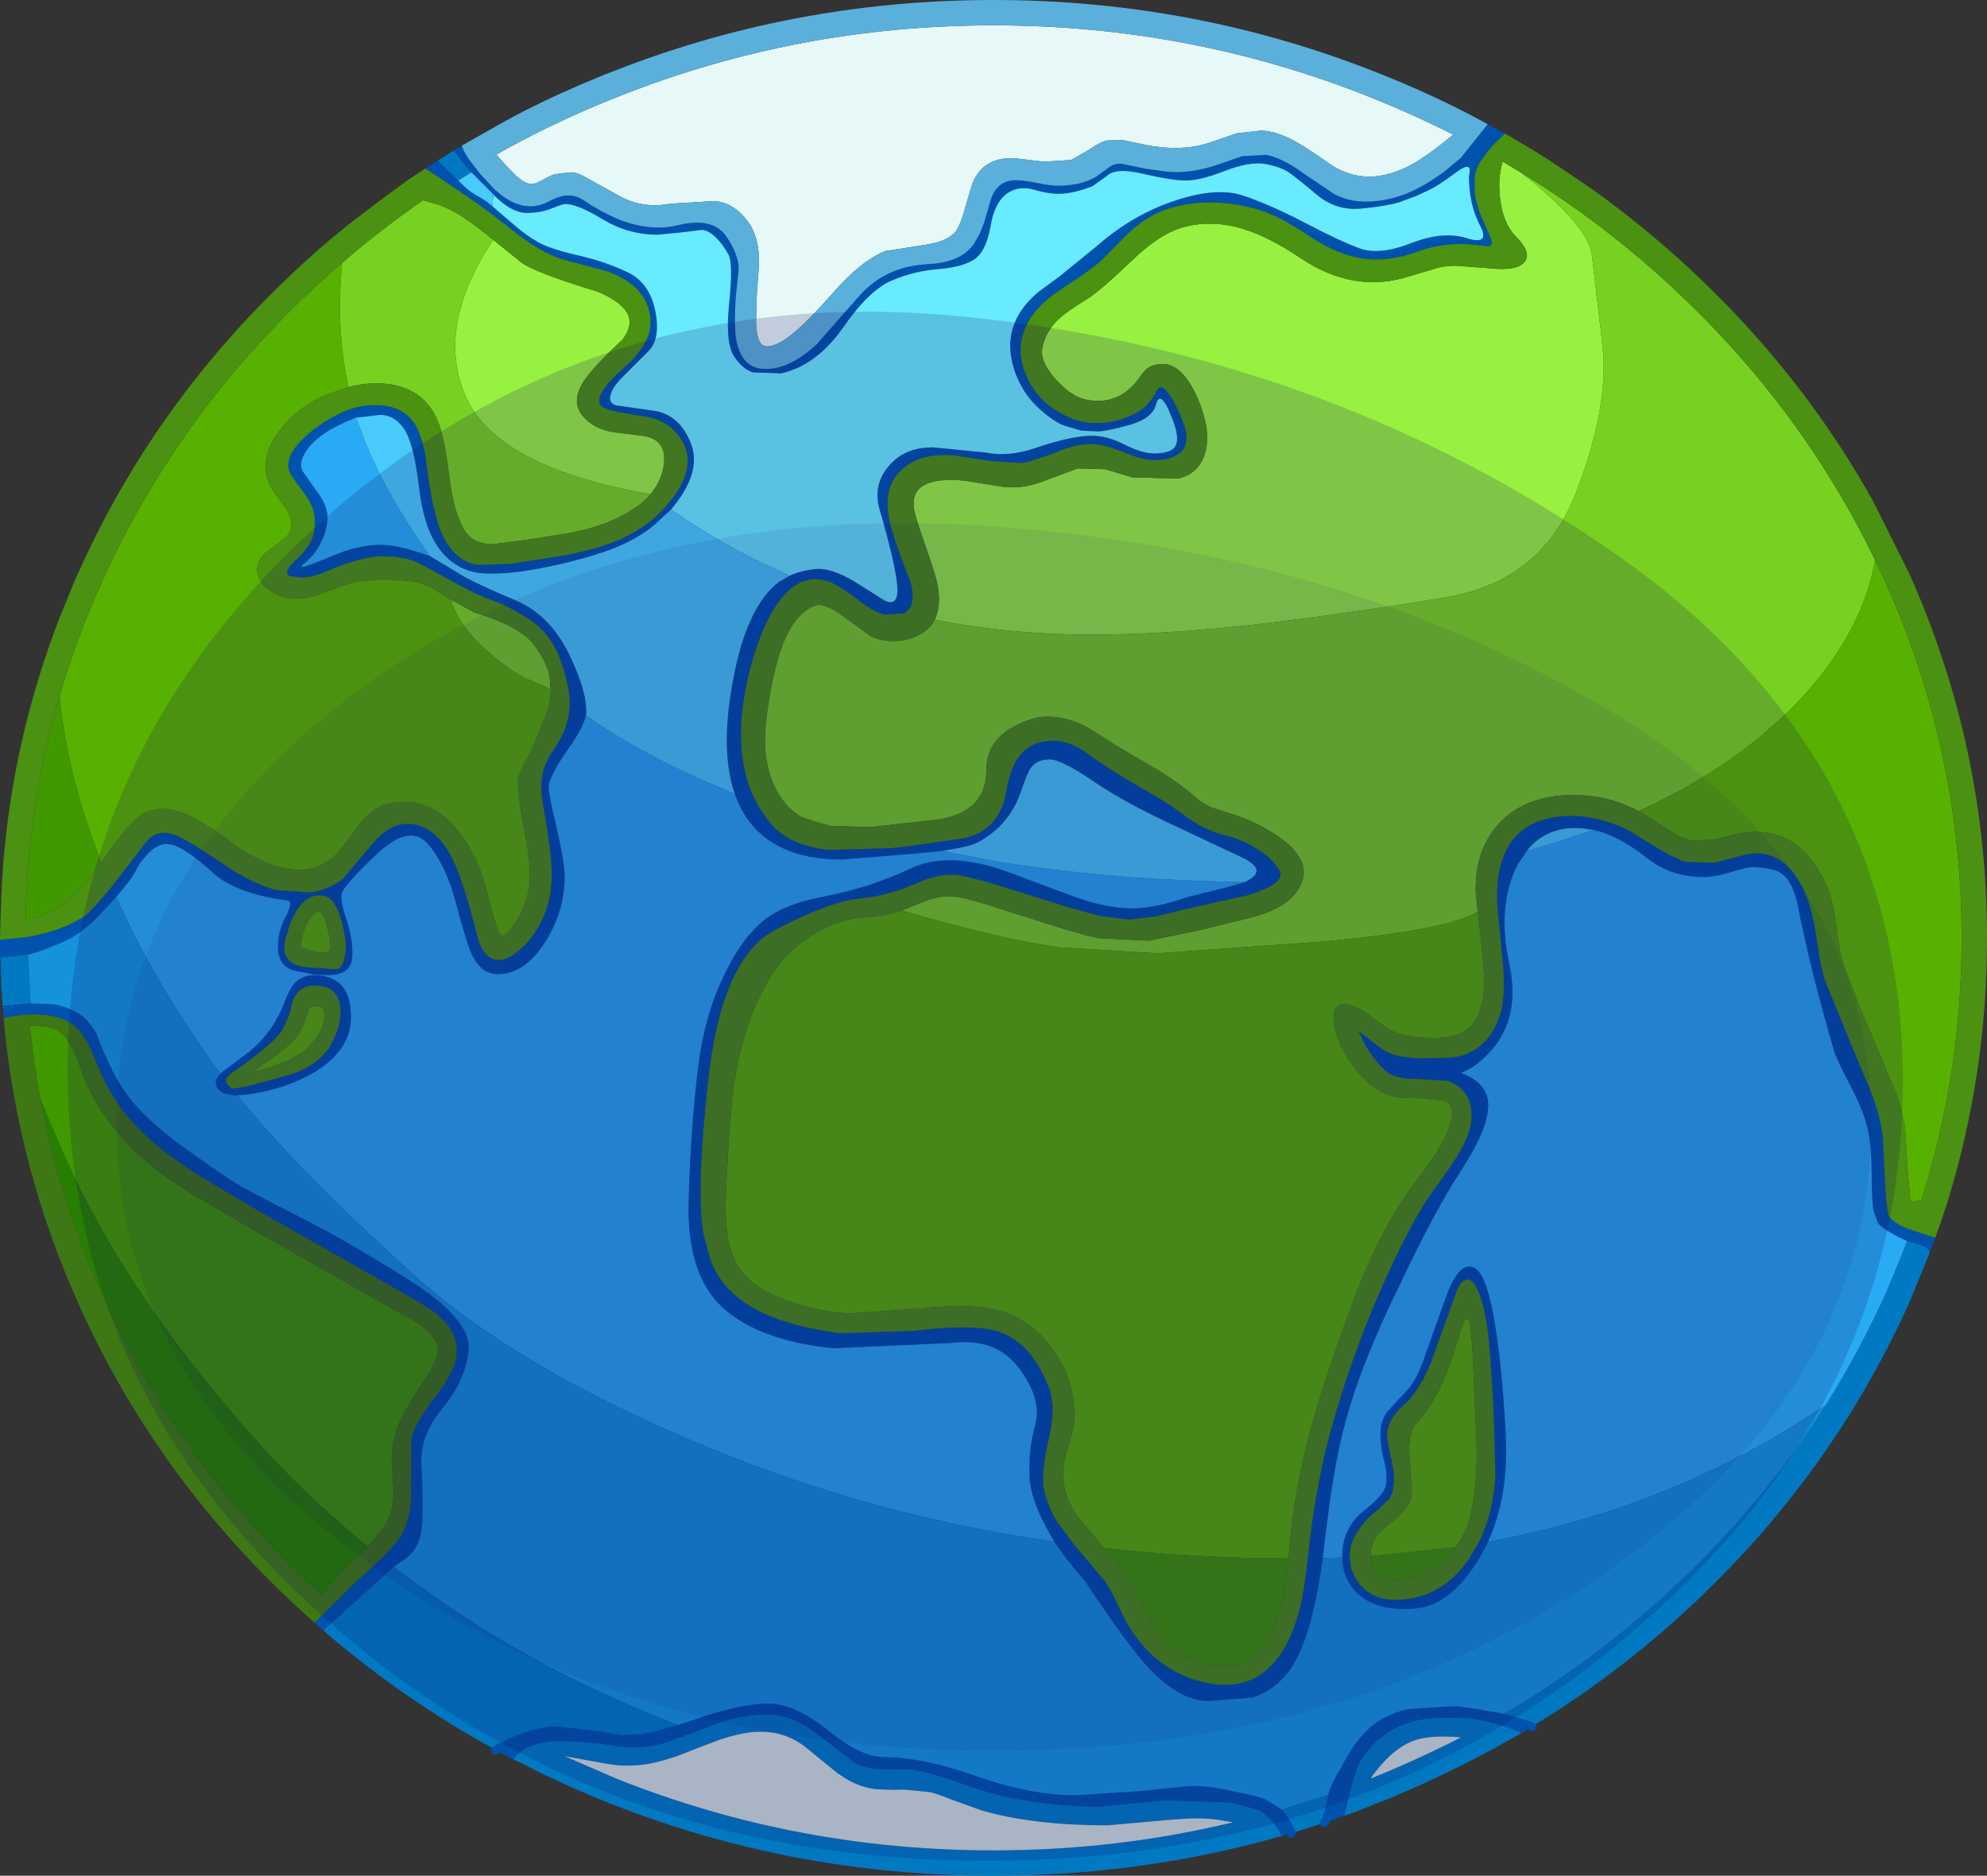 <?xml version="1.0" encoding="UTF-8" standalone="no"?>
<svg xmlns:xlink="http://www.w3.org/1999/xlink" height="740.0px" width="784.0px" xmlns="http://www.w3.org/2000/svg">
  <rect width="100%" height="100%" fill="#333333" stroke="none"/>
  <g transform="matrix(2.0, 0.0, 0.0, 2.0, 780.7, 24.8)">
    <use height="370.0" transform="matrix(1.0, 0.0, 0.0, 1.0, -390.35, -12.4)" width="392.0" xlink:href="#shape0"/>
  </g>
  <defs>
    <g id="shape0" transform="matrix(1.0, 0.0, 0.0, 1.0, 390.35, 12.4)">
      <path d="M-9.65 234.7 L-9.9 235.3 -13.75 244.7 -14.25 245.8 Q-16.95 251.7 -20.05 257.35 -33.95 282.85 -55.8 303.5 -68.4 315.4 -82.75 324.8 L-88.15 328.2 -91.65 327.1 -94.85 326.3 -92.95 325.25 -91.55 324.45 Q-74.15 313.9 -59.25 299.85 -42.3 283.85 -30.2 264.8 -23.5 254.15 -18.3 242.65 L-14.95 234.55 -14.15 232.4 Q-9.65 233.35 -9.65 234.7 M-90.2 329.45 L-90.4 329.55 -90.45 329.6 -96.45 332.95 Q-106.9 338.55 -118.1 343.1 L-118.1 343.05 -121.8 344.55 -125.15 345.8 -123.95 340.6 Q-122.9 336.8 -122.1 335.05 L-121.3 333.85 Q-119.65 331.55 -117.25 329.8 -113.3 326.85 -107.4 326.45 -104.95 326.3 -101.85 326.45 L-100.5 326.5 Q-94.3 327.45 -90.2 329.45 M-129.15 347.15 L-133.8 348.65 -134.65 348.9 -134.7 348.9 -135.6 349.2 Q-137.0 345.85 -138.6 344.85 L-136.1 344.1 -127.35 341.3 -128.15 344.95 Q-128.55 346.55 -129.15 347.15 M-137.45 349.75 L-141.85 350.95 Q-167.35 357.6 -194.35 357.6 -234.25 357.6 -270.6 343.1 -277.95 340.15 -284.95 336.7 L-284.9 336.7 -288.5 334.9 -288.5 334.95 -289.15 334.6 Q-286.5 331.2 -280.75 331.05 -275.0 330.9 -268.5 332.05 -262.85 332.7 -258.45 331.1 L-253.1 329.15 -248.0 327.2 Q-242.05 325.35 -237.1 325.9 -233.2 326.4 -229.0 329.7 L-221.85 335.2 Q-219.5 336.55 -216.35 336.55 L-210.75 336.6 Q-207.05 337.05 -200.3 339.5 -188.55 343.85 -173.55 343.95 L-160.6 342.7 -147.7 343.1 -145.1 343.75 -142.15 344.55 -141.45 344.95 Q-139.25 346.3 -137.45 349.75 M-292.55 332.8 L-292.7 332.7 Q-310.95 322.7 -326.6 309.2 L-312.7 296.65 Q-303.9 303.35 -293.95 309.55 -276.8 320.15 -255.3 328.35 -261.25 330.2 -263.7 330.5 L-267.8 330.75 -272.45 329.95 -280.45 329.0 Q-285.1 328.95 -292.55 332.8 M-389.85 186.05 L-390.1 181.8 -390.3 176.45 -384.8 175.9 -384.3 185.55 -389.85 186.05 M-304.05 19.3 L-300.85 17.3 -300.6 17.6 -297.95 20.95 -297.35 21.6 -299.95 23.2 -304.05 19.3 M-224.9 337.55 L-231.4 332.25 Q-236.0 328.6 -242.35 329.3 -244.9 329.6 -248.5 330.8 L-253.5 332.7 Q-258.4 334.75 -262.05 335.45 -266.65 336.3 -270.95 335.45 L-279.0 334.0 -268.75 338.45 Q-233.25 352.6 -194.35 352.6 -170.05 352.6 -147.05 347.05 L-147.1 347.05 -150.4 346.5 Q-153.55 346.1 -157.45 346.4 L-159.5 346.55 -171.85 347.65 Q-186.7 347.65 -196.85 344.65 L-201.85 342.85 -202.15 342.75 Q-205.15 341.55 -206.85 341.1 L-212.0 340.6 -213.95 340.65 -217.2 340.55 Q-220.4 340.3 -223.55 338.4 L-224.9 337.55 M-119.9 338.3 L-120.0 338.45 -119.95 338.45 -119.85 338.4 Q-110.7 334.7 -102.1 330.3 -108.4 329.75 -111.6 331.0 -115.95 332.7 -119.9 338.3 M-341.7 197.15 L-341.75 197.15 -341.7 197.1 -341.7 197.15" fill="#0079c2" fill-rule="evenodd" stroke="none"/>
      <path d="M-90.2 21.7 Q-77.1 32.0 -76.3 37.9 L-74.2 55.85 Q-72.85 67.9 -79.55 85.05 -86.25 102.2 -105.0 105.4 -123.75 108.55 -142.0 110.7 -160.3 112.8 -174.9 112.8 -190.95 112.8 -205.95 109.85 -204.65 107.25 -205.35 103.15 -205.7 101.1 -208.45 93.35 -210.0 88.95 -210.1 87.45 -210.35 84.05 -207.15 82.9 -204.3 81.9 -199.85 82.45 L-192.6 83.6 Q-188.9 84.1 -185.0 82.7 L-177.75 80.0 -172.3 80.15 -167.0 81.75 -157.95 82.0 Q-154.35 81.2 -152.95 77.95 -151.75 75.1 -152.45 71.35 -153.3 67.25 -155.2 63.9 -157.8 59.35 -161.1 59.4 -162.6 59.45 -163.6 60.0 -164.5 60.55 -165.35 61.8 -169.55 67.95 -176.45 66.35 -179.15 65.65 -182.05 62.45 -185.1 59.05 -184.75 56.5 -184.25 53.1 -181.45 50.5 -179.85 49.0 -175.75 46.5 -173.4 45.05 -167.0 38.95 -161.8 33.95 -157.5 32.6 -151.6 30.75 -144.95 32.8 -139.95 34.35 -133.7 38.55 -123.8 45.2 -113.5 42.45 L-108.1 40.85 Q-104.9 39.75 -101.95 40.1 L-94.75 40.65 Q-90.45 40.8 -89.4 39.0 -88.35 37.2 -91.25 34.3 -94.2 31.35 -94.55 25.15 -94.7 22.1 -93.9 19.45 L-90.2 21.7 M-293.05 34.9 Q-287.45 39.4 -287.4 39.45 L-287.3 39.5 Q-284.65 41.4 -272.4 45.15 -267.75 47.1 -266.5 49.55 -265.45 51.85 -267.55 54.6 -271.8 58.55 -273.95 61.15 -278.25 66.2 -275.4 69.65 -273.45 72.05 -269.65 72.8 L-263.3 73.6 Q-259.25 74.3 -259.3 78.25 -259.4 81.75 -261.85 84.9 L-262.0 85.1 Q-291.95 79.85 -298.3 66.15 -304.65 52.4 -293.05 34.9" fill="#98f140" fill-rule="evenodd" stroke="none"/>
      <path d="M-205.95 109.85 Q-190.95 112.8 -174.9 112.8 -160.3 112.8 -142.0 110.7 -123.75 108.55 -105.0 105.4 -86.25 102.2 -79.55 85.05 -72.85 67.9 -74.2 55.85 L-76.3 37.9 Q-77.1 32.0 -90.2 21.7 -73.6 31.85 -59.25 45.4 -34.7 68.55 -20.45 98.05 -21.05 101.9 -22.6 106.0 -26.8 117.2 -36.95 127.35 -49.25 139.55 -67.1 147.6 -72.05 145.0 -77.1 144.55 -84.05 143.95 -89.1 146.15 -94.75 148.6 -97.55 154.45 -98.25 155.95 -98.65 157.75 -99.3 160.45 -99.2 163.8 L-98.8 167.45 Q-104.8 171.1 -129.5 173.35 L-162.1 175.65 -181.0 174.5 Q-192.05 173.15 -212.5 167.2 L-210.1 166.25 Q-206.5 164.7 -204.45 164.45 -202.25 164.15 -198.8 165.1 -196.9 165.6 -193.35 166.75 L-183.45 169.9 Q-177.0 171.95 -173.75 172.65 L-163.8 173.15 -154.0 171.15 -144.2 168.75 Q-135.35 166.65 -133.5 161.55 -131.85 157.1 -137.9 152.8 -142.25 149.7 -147.65 148.1 L-151.3 146.9 Q-153.0 146.2 -154.5 144.85 -157.25 142.45 -161.4 139.8 L-169.85 134.85 -174.25 132.05 Q-177.6 129.85 -180.65 129.3 -183.7 128.65 -186.15 129.25 -195.75 132.0 -195.75 139.45 -195.75 147.8 -205.25 149.25 L-218.65 150.75 -225.6 150.55 -226.55 150.5 -232.15 148.8 -233.2 148.15 Q-236.25 146.0 -238.0 141.7 -239.4 138.1 -239.45 133.75 -239.45 130.5 -238.65 125.65 -237.5 118.9 -236.05 115.05 -233.6 108.5 -229.5 107.05 -227.75 106.4 -223.85 109.25 L-218.5 113.15 Q-216.05 114.25 -213.15 114.0 -210.2 113.75 -208.05 112.25 -206.7 111.3 -205.95 109.85 M-322.85 39.45 Q-315.8 33.35 -308.25 28.05 L-306.9 27.1 -303.95 27.95 Q-300.1 29.25 -295.35 33.1 L-293.05 34.9 Q-304.65 52.4 -298.3 66.15 -291.95 79.85 -262.0 85.1 -264.55 88.1 -270.05 90.45 -273.45 91.85 -278.0 92.75 L-286.2 94.05 -286.25 94.05 -293.1 94.95 Q-296.85 94.95 -298.55 92.45 -300.8 89.05 -301.7 81.7 -302.7 73.3 -304.15 70.25 -306.9 64.2 -313.85 63.35 -317.55 62.9 -321.6 63.95 -324.15 52.4 -322.85 39.45 M-301.4 105.9 L-296.9 108.35 -296.9 108.4 -296.85 108.4 Q-287.8 111.05 -285.0 114.8 -282.2 118.6 -281.9 121.3 L-281.7 123.65 Q-282.5 123.1 -286.05 121.65 -289.6 120.2 -294.8 115.5 -300.0 110.75 -301.4 105.9" fill="#78d120" fill-rule="evenodd" stroke="none"/>
      <path d="M-8.55 231.75 L-8.8 232.4 -9.4 233.95 -9.65 234.7 Q-9.65 233.35 -14.15 232.4 -18.55 230.35 -19.85 228.9 L-20.7 226.55 Q-21.1 224.6 -21.1 219.25 -21.15 213.9 -21.75 210.9 -22.5 207.15 -25.1 202.15 -28.0 196.65 -28.45 195.1 -33.1 179.4 -35.9 165.15 -37.0 161.25 -38.8 159.95 -40.55 158.7 -44.75 158.65 -45.75 158.65 -48.95 159.65 -52.1 160.6 -54.35 160.6 -60.65 160.6 -65.5 156.8 -71.2 152.3 -76.0 151.3 L-76.0 151.25 -76.1 151.3 Q-84.55 149.65 -89.15 155.45 L-90.85 158.0 Q-95.1 165.95 -92.6 177.7 -90.35 188.2 -96.1 194.75 -99.0 198.05 -102.15 199.25 -96.6 201.25 -96.75 205.9 -96.9 210.5 -102.1 218.5 -107.35 226.5 -114.3 241.25 -117.6 247.9 -120.45 254.95 -123.35 262.0 -125.3 269.55 -127.3 277.05 -129.0 291.65 L-129.4 295.0 Q-131.8 312.65 -136.85 318.2 -139.8 321.45 -143.3 322.45 L-152.15 323.15 Q-159.0 323.0 -166.7 313.1 -170.8 307.8 -176.35 299.4 -179.85 295.5 -182.3 291.75 -187.05 284.0 -187.25 278.8 -187.5 273.6 -186.1 268.6 -184.75 263.55 -189.3 257.5 -193.85 251.4 -202.65 252.5 L-226.0 253.55 Q-240.6 252.05 -247.75 245.55 -254.9 239.0 -254.5 224.6 -254.1 210.15 -252.65 198.35 -251.25 186.5 -246.15 177.35 -244.55 174.45 -242.8 172.3 L-241.3 170.65 Q-237.3 166.25 -228.05 164.5 -218.85 162.75 -210.8 158.95 -202.75 155.1 -189.9 160.2 L-178.35 164.5 Q-171.8 166.8 -166.95 166.8 -162.55 166.8 -156.1 164.55 L-148.2 162.6 -144.8 161.6 Q-139.85 159.3 -145.4 156.7 L-159.85 149.9 Q-168.8 145.7 -174.9 141.55 -181.0 137.4 -183.25 137.4 -185.85 137.4 -187.05 139.15 -187.65 140.0 -188.8 143.35 -191.2 150.65 -197.85 153.95 -199.2 154.6 -204.5 155.45 L-210.15 156.0 -224.25 157.15 Q-235.2 157.15 -240.95 151.45 -243.9 148.5 -245.4 144.15 -248.6 134.9 -245.25 119.35 -242.55 106.9 -236.7 102.4 L-234.55 101.15 Q-232.4 100.15 -229.45 99.85 -226.45 99.55 -221.9 102.25 L-215.75 106.1 Q-213.25 107.2 -213.3 103.85 -213.4 99.9 -216.85 88.0 -218.2 83.2 -214.95 79.45 -211.75 75.75 -206.2 75.85 L-196.0 76.85 Q-191.4 77.8 -186.0 75.95 -180.65 74.1 -176.7 73.65 -172.75 73.15 -168.9 75.1 -165.1 77.05 -162.6 77.05 -160.15 77.0 -159.05 76.25 -158.0 75.5 -158.15 73.65 -158.3 71.8 -159.9 68.25 -161.6 64.7 -162.3 67.45 -163.05 70.15 -167.45 71.4 -171.85 72.65 -173.85 72.7 L-177.0 72.55 -180.25 71.6 Q-182.45 70.85 -185.4 68.15 -188.4 65.4 -189.9 61.55 -193.6 51.95 -185.45 45.15 L-181.3 42.1 -173.8 36.0 Q-166.75 29.85 -158.45 27.15 -150.2 24.4 -144.9 26.25 -139.6 28.05 -132.8 31.6 -126.05 35.15 -122.1 36.6 -118.2 38.0 -111.9 35.55 -105.6 33.1 -100.9 34.6 -96.25 36.05 -98.4 32.0 -100.55 27.9 -100.55 22.35 -99.7 19.05 -103.15 21.65 -106.65 24.25 -108.35 25.05 L-110.95 26.25 -114.3 27.5 Q-117.05 28.3 -121.9 28.75 -126.8 29.2 -130.65 25.95 -134.5 22.7 -136.1 21.6 -137.75 20.5 -140.75 19.95 -143.8 19.4 -148.8 21.35 -153.8 23.3 -156.75 23.2 -159.7 23.1 -165.0 21.85 -170.3 20.6 -172.05 22.35 L-174.85 24.35 Q-178.2 25.6 -180.6 25.8 -183.0 26.0 -186.25 25.05 -189.55 24.1 -191.85 25.9 -194.2 27.7 -194.95 32.3 -195.75 36.85 -197.85 38.55 -200.0 40.2 -204.9 40.65 -209.8 41.0 -214.35 42.9 -218.85 44.75 -224.05 52.25 -229.3 59.7 -236.25 61.25 L-241.9 61.05 Q-244.05 60.25 -245.55 57.85 -247.3 55.15 -246.5 47.4 -245.7 39.55 -246.6 37.9 -247.75 35.75 -249.1 34.45 -250.65 32.95 -251.95 32.95 L-256.0 33.45 -260.6 33.9 Q-266.45 33.9 -271.55 30.8 -276.55 27.75 -278.95 27.85 -279.4 27.85 -281.6 28.75 -283.75 29.6 -286.45 29.6 -289.4 29.6 -292.9 26.1 L-293.0 25.95 -297.35 21.6 -297.95 20.95 -300.6 17.6 -300.85 17.3 -299.2 16.3 Q-299.1 17.15 -297.9 18.95 L-295.8 21.7 -294.65 22.95 -292.85 24.9 -291.3 26.2 Q-286.5 29.75 -282.0 27.3 -278.1 25.15 -275.3 27.05 L-275.35 27.0 Q-272.75 28.85 -268.85 30.65 -262.7 33.2 -257.4 32.2 L-257.35 32.2 Q-249.95 30.2 -247.15 34.1 -244.4 38.1 -244.65 41.1 L-245.2 46.15 -245.2 46.2 Q-245.55 51.8 -245.15 54.4 -244.15 60.0 -240.0 60.35 -234.85 60.8 -229.0 55.3 L-229.0 55.25 -220.9 46.05 Q-215.7 40.1 -207.2 39.7 -200.7 39.4 -198.1 35.55 L-198.15 35.55 Q-197.0 33.9 -196.15 31.35 L-194.9 27.05 Q-193.85 23.65 -190.8 23.2 -189.05 22.95 -184.15 24.0 -181.65 24.45 -178.9 24.05 -176.0 23.65 -173.95 22.35 L-171.35 20.45 Q-170.1 19.65 -168.6 20.0 L-164.5 20.85 -160.3 21.45 Q-155.35 21.95 -149.75 19.95 L-145.25 18.4 -145.2 18.4 -140.6 18.15 Q-137.75 18.65 -133.85 21.3 L-133.85 21.35 -127.35 25.75 Q-122.6 28.45 -115.5 26.65 -110.8 25.45 -105.35 21.4 L-102.15 18.75 -96.85 12.1 -93.45 13.95 Q-95.3 15.6 -96.95 17.6 L-98.5 19.75 Q-99.3 21.45 -99.45 22.55 L-99.4 25.7 Q-99.15 27.75 -98.3 29.85 L-96.4 34.25 Q-95.35 36.5 -97.4 36.1 L-98.85 35.95 -98.9 35.95 Q-105.15 35.15 -110.75 37.25 -116.2 39.25 -121.1 38.65 -126.15 38.0 -131.35 34.6 -135.75 31.7 -138.1 30.55 -141.7 28.8 -145.6 28.1 -154.55 26.5 -161.55 29.4 -164.55 30.65 -167.8 33.65 L-173.05 38.95 Q-174.75 40.55 -179.65 43.75 -184.2 46.65 -186.15 49.1 -190.7 54.85 -188.0 61.4 -185.55 67.55 -178.65 70.25 -175.55 71.4 -172.05 70.95 -168.75 70.55 -165.65 68.75 -163.75 67.7 -162.15 64.7 -161.7 63.85 -161.15 64.0 -160.35 64.3 -159.2 66.1 -157.8 68.45 -156.75 71.45 L-156.75 71.4 Q-155.7 74.5 -157.0 76.35 -158.4 78.1 -161.75 78.35 -163.8 78.5 -166.9 77.5 L-166.85 77.5 Q-170.4 76.1 -172.05 75.65 -175.95 74.45 -180.8 76.35 -187.05 78.75 -188.85 78.95 L-194.85 78.55 -201.4 77.55 -201.5 77.5 Q-209.7 76.55 -213.5 81.4 -216.45 85.1 -214.45 92.0 -213.4 95.7 -210.75 102.3 -209.8 105.75 -210.85 107.6 L-211.85 108.55 -215.7 108.85 Q-217.7 108.45 -220.8 106.15 L-221.1 105.9 Q-224.9 103.0 -226.75 102.35 L-226.8 102.35 Q-229.45 101.4 -231.8 102.25 -235.45 103.55 -238.45 109.05 L-238.45 109.1 Q-241.4 114.55 -243.15 122.9 -245.9 136.75 -241.2 145.75 -239.95 148.1 -238.2 150.15 -234.65 154.35 -226.95 155.25 L-214.45 154.9 -213.65 154.8 -210.6 154.45 -200.85 153.05 Q-195.2 152.15 -192.9 147.3 -192.1 145.55 -191.75 143.4 -190.5 135.7 -185.7 134.2 -180.85 132.65 -176.1 136.05 -171.15 139.65 -165.4 142.9 -159.8 146.0 -155.95 149.0 L-155.9 149.0 Q-152.4 151.45 -148.75 152.35 -145.55 153.1 -142.6 154.9 -139.35 156.85 -137.9 159.35 -137.3 160.5 -138.55 161.6 L-138.7 161.6 -138.7 161.75 Q-140.55 163.15 -145.1 164.45 L-145.1 164.4 -157.0 167.05 -162.25 168.35 -167.6 169.0 -173.3 168.25 -173.3 168.3 -178.95 166.75 -189.7 163.4 Q-196.3 161.25 -200.6 160.35 -204.35 159.5 -209.7 161.9 -215.0 164.25 -220.85 164.85 -226.75 165.45 -237.45 171.05 -248.15 176.6 -250.75 201.65 -253.4 226.7 -251.0 233.1 L-250.2 236.05 Q-247.7 243.0 -239.6 246.7 -234.0 249.3 -224.6 250.6 L-209.95 250.1 Q-200.3 248.95 -195.3 249.8 -190.9 250.55 -187.8 253.9 -185.25 256.65 -183.4 261.4 -181.95 265.15 -183.45 271.5 -185.1 278.4 -184.35 281.6 -183.65 284.65 -181.85 287.7 L-178.45 292.3 -177.85 293.0 -172.45 299.4 Q-171.45 300.8 -170.25 303.25 L-168.3 307.25 Q-162.75 317.25 -152.55 319.5 -141.55 321.95 -136.25 311.35 -134.4 307.65 -133.4 302.5 -132.9 299.85 -132.35 295.05 L-132.15 293.25 Q-130.75 280.35 -127.65 269.25 -122.75 251.6 -114.6 234.75 -110.55 226.55 -108.1 223.2 L-104.75 218.5 Q-102.85 215.8 -101.7 213.6 -99.6 209.55 -100.15 206.2 -100.7 202.35 -104.75 200.8 L-111.15 200.4 Q-115.25 200.45 -117.05 198.8 -119.25 196.75 -121.0 193.75 L-122.35 191.0 -120.5 192.35 Q-117.4 194.95 -115.95 195.45 -113.7 196.25 -110.35 196.35 L-104.65 196.25 Q-100.8 196.1 -98.05 193.65 -95.5 191.4 -94.35 187.55 -93.3 184.05 -93.85 177.6 L-94.95 166.35 -95.0 164.55 Q-95.05 159.9 -93.75 156.6 -91.8 151.4 -86.65 149.55 -82.6 148.1 -77.6 148.75 -75.0 149.1 -72.55 149.95 -70.7 150.55 -68.9 151.5 L-63.5 154.8 Q-60.25 156.8 -57.85 157.6 L-52.1 157.8 -46.45 156.3 Q-41.55 155.0 -37.95 158.25 -35.0 160.95 -33.35 166.15 -32.6 168.5 -31.85 173.5 -31.15 178.45 -30.35 180.9 L-24.7 194.75 -21.15 203.2 Q-19.3 208.15 -18.9 212.1 L-18.5 219.9 Q-18.35 224.45 -17.8 227.35 -16.85 228.9 -13.65 230.1 L-8.55 231.75 M-88.15 328.2 L-90.2 329.45 Q-94.3 327.45 -100.5 326.5 L-101.85 326.45 Q-104.95 326.3 -107.4 326.45 -113.3 326.85 -117.25 329.8 -119.65 331.55 -121.3 333.85 L-122.1 335.05 Q-122.9 336.8 -123.95 340.6 L-125.15 345.8 -125.3 345.85 -125.35 345.85 -125.65 345.95 -125.95 346.05 -126.45 346.25 -129.15 347.15 Q-128.55 346.55 -128.15 344.95 L-127.35 341.3 Q-126.4 338.75 -125.25 337.15 L-124.3 335.35 Q-122.5 332.1 -120.6 330.1 -117.35 326.6 -112.4 325.6 L-103.3 325.0 -98.9 325.6 -97.05 325.95 -94.85 326.3 -91.65 327.1 -88.15 328.2 M-135.6 349.2 L-137.45 349.75 Q-139.25 346.3 -141.45 344.95 L-142.15 344.55 -145.1 343.75 -147.7 343.1 -160.6 342.7 -173.55 343.95 Q-188.55 343.85 -200.3 339.5 -207.05 337.05 -210.75 336.6 L-216.35 336.55 Q-219.5 336.55 -221.85 335.2 L-229.0 329.7 Q-233.2 326.4 -237.1 325.9 -242.05 325.35 -248.0 327.2 L-253.1 329.15 -258.45 331.1 Q-262.85 332.7 -268.5 332.05 -275.0 330.9 -280.75 331.05 -286.5 331.2 -289.15 334.6 L-289.95 334.2 -292.55 332.8 Q-285.1 328.95 -280.45 329.0 L-272.45 329.95 -267.8 330.75 -263.7 330.5 Q-261.25 330.2 -255.3 328.35 L-252.1 327.3 Q-243.75 324.5 -238.85 324.5 -233.95 324.45 -227.35 329.75 -220.8 335.05 -216.15 335.05 -208.6 335.05 -197.8 338.85 -187.0 342.6 -178.15 342.6 L-165.8 341.8 -155.9 340.8 Q-152.5 340.6 -147.9 341.65 L-143.7 342.55 Q-141.95 342.85 -140.7 343.55 L-139.05 344.55 -138.6 344.85 Q-137.0 345.85 -135.6 349.2 M-326.6 309.2 L-326.75 309.05 -326.7 309.05 -327.5 308.4 -327.55 308.35 -328.3 307.7 -320.7 300.2 -315.0 294.9 -312.45 292.2 Q-309.2 288.3 -309.25 282.25 L-309.2 271.6 Q-308.65 268.6 -304.55 263.25 -300.55 258.15 -300.25 254.75 -299.85 250.4 -304.1 246.85 -305.6 245.6 -312.05 241.95 L-339.5 226.35 Q-350.1 220.15 -352.5 218.55 -359.75 213.85 -364.2 208.95 -368.8 203.95 -371.85 195.95 -373.55 191.55 -375.85 189.8 -378.15 188.05 -381.95 187.75 -385.8 187.5 -389.65 188.4 L-389.7 187.7 -389.7 187.45 -389.8 186.5 -389.8 186.4 -389.2 186.35 -389.8 186.3 -389.85 186.1 -389.85 186.05 -384.3 185.55 -380.3 185.65 Q-378.7 185.75 -376.05 186.85 -373.45 187.9 -371.35 191.4 -368.85 198.2 -365.95 202.6 -363.15 206.9 -356.75 211.95 -353.85 214.2 -345.4 220.0 -342.35 222.05 -332.3 227.1 -322.25 232.15 -309.8 240.0 -297.35 247.85 -297.9 253.9 -298.5 259.95 -303.25 265.65 -308.0 271.3 -307.1 278.15 -306.9 284.8 -307.05 287.75 -307.3 293.1 -310.55 295.2 L-312.7 296.65 -326.6 309.2 M-390.3 176.45 L-390.35 175.45 -390.35 175.05 -390.35 174.8 -390.35 174.4 -390.35 174.0 -390.35 173.95 -390.35 173.0 -385.15 172.45 Q-378.0 171.3 -373.3 168.05 L-371.65 166.4 -368.35 162.55 -367.85 161.9 -361.4 153.55 Q-359.5 151.25 -356.4 152.1 -354.55 152.65 -350.9 155.0 L-343.85 159.65 Q-339.8 162.05 -336.0 163.15 L-336.05 163.15 -329.15 163.65 Q-325.45 163.15 -322.75 161.0 L-316.95 154.15 Q-313.7 150.2 -310.1 150.1 -303.85 150.1 -300.3 158.8 -298.3 163.75 -295.95 173.1 L-295.95 173.15 Q-294.9 176.1 -293.15 176.75 -291.45 177.5 -289.0 175.9 L-289.0 175.85 Q-285.55 173.5 -283.4 169.05 L-283.4 169.0 Q-281.95 165.95 -281.6 162.35 -281.35 159.5 -281.8 155.5 L-282.45 150.8 -283.25 146.15 Q-283.8 142.65 -283.3 140.25 -282.8 137.85 -280.9 135.15 -278.05 131.05 -277.95 126.45 -277.9 123.15 -279.7 118.0 -281.55 112.75 -285.6 110.0 -289.7 107.25 -292.9 106.15 -296.1 105.05 -300.05 102.85 L-307.4 98.85 Q-310.3 97.2 -315.75 97.35 -317.95 97.55 -320.25 98.25 -322.6 98.9 -325.55 100.15 -328.5 101.4 -330.75 101.55 L-333.35 101.2 Q-334.45 100.35 -332.1 98.2 -329.75 96.05 -328.85 94.05 -327.95 91.95 -328.35 89.15 -328.6 87.25 -330.3 84.95 L-332.9 81.35 Q-334.7 78.3 -330.8 74.4 -327.95 71.5 -323.7 69.35 -322.15 68.55 -320.55 68.1 -317.9 67.35 -315.2 67.55 -310.35 67.95 -308.25 71.7 -307.1 73.85 -306.45 77.4 L-305.6 83.5 -305.6 83.55 Q-304.5 89.95 -303.15 92.95 -300.6 98.5 -295.85 99.05 L-289.4 98.8 -283.1 97.8 Q-273.0 96.4 -267.25 93.65 L-267.3 93.65 Q-262.4 91.4 -258.9 87.4 L-257.35 85.45 Q-252.35 78.5 -256.7 73.25 -259.05 70.3 -263.7 69.65 -269.55 68.8 -271.05 68.1 -272.2 67.55 -272.15 66.6 -272.1 65.4 -270.7 63.7 L-270.7 63.65 Q-269.15 61.7 -265.9 58.95 L-265.9 58.9 Q-263.0 55.9 -262.25 53.1 -261.4 49.75 -263.35 46.35 -265.35 43.0 -270.6 41.1 L-279.2 38.8 Q-283.8 37.5 -290.0 32.4 L-293.3 29.85 Q-295.85 27.95 -297.7 26.7 L-304.35 22.2 -306.45 20.85 -304.05 19.3 -299.95 23.2 -299.65 23.5 -298.65 24.45 -297.8 25.2 -296.7 25.95 Q-295.45 26.6 -294.3 27.4 L-293.25 28.25 -289.3 31.65 Q-286.7 33.95 -284.3 35.3 -282.0 36.65 -276.6 37.9 -271.25 39.1 -266.75 41.2 -262.25 43.25 -261.1 48.8 -259.95 54.4 -262.45 56.9 L-267.25 61.7 Q-269.6 63.95 -269.95 65.7 -270.3 67.45 -268.2 67.65 L-261.15 68.65 Q-256.15 69.5 -254.0 75.2 -251.85 80.85 -257.95 88.1 L-261.0 90.9 Q-263.8 93.45 -268.75 95.55 -273.8 97.6 -281.75 99.3 -289.7 101.0 -294.85 100.7 -300.05 100.4 -303.35 96.3 -306.7 92.2 -307.7 83.65 -308.7 75.1 -310.6 72.25 -312.55 69.35 -315.55 69.45 L-320.15 70.0 Q-324.75 71.8 -327.05 73.6 -329.45 75.4 -330.4 77.35 -331.35 79.25 -330.65 80.55 L-327.9 84.45 Q-325.85 87.05 -325.75 89.45 -325.7 91.85 -326.9 94.35 -328.05 96.85 -330.1 98.55 -332.2 100.2 -328.65 98.8 L-322.35 96.3 Q-317.45 94.75 -313.8 95.15 -310.55 95.5 -305.5 97.3 L-298.7 101.4 Q-295.45 103.15 -288.7 106.0 -281.95 108.8 -278.1 116.6 -274.3 124.4 -274.75 128.75 -275.35 131.25 -278.35 135.5 -282.1 140.8 -282.1 142.95 -282.1 144.35 -280.5 151.1 -278.95 157.9 -278.95 160.45 -278.95 167.3 -282.75 173.35 -286.8 179.75 -292.15 179.75 -295.6 179.75 -297.45 175.45 -298.45 173.1 -300.4 165.7 -302.35 158.25 -305.9 154.1 -309.5 149.9 -316.1 156.15 -322.7 162.4 -322.95 163.95 -323.2 165.45 -321.95 169.15 -320.7 172.8 -320.85 176.35 -321.05 179.85 -325.4 179.95 L-328.3 179.85 -332.55 179.0 Q-335.35 178.0 -335.5 174.8 -335.65 171.55 -333.95 168.35 -332.25 165.1 -333.95 165.2 -343.95 163.8 -348.4 159.7 -352.95 155.6 -355.6 154.5 -358.25 153.4 -360.35 155.25 -362.5 157.1 -363.7 159.6 -364.55 161.2 -367.45 164.55 L-370.85 168.25 Q-373.35 170.85 -376.15 172.5 -377.9 173.5 -379.8 174.15 -382.25 175.25 -384.2 175.75 L-384.8 175.9 -390.3 176.45 M-346.6 199.75 L-341.15 195.65 -340.85 195.45 Q-336.1 191.5 -333.85 185.7 -332.8 182.95 -332.0 182.05 -330.7 180.45 -328.35 180.45 -321.6 180.45 -321.6 188.2 -321.6 195.15 -330.1 199.5 -336.45 202.75 -343.9 203.2 L-345.85 202.85 Q-346.85 202.45 -347.15 201.8 L-347.3 200.8 -346.6 199.75 M-322.95 169.3 Q-324.3 164.4 -326.75 164.25 -329.15 163.95 -331.0 166.1 -332.8 168.05 -334.0 172.75 -334.7 175.25 -333.6 176.7 -332.6 178.1 -329.9 178.4 L-324.1 178.8 Q-322.9 178.85 -322.3 176.15 -321.75 173.9 -322.95 169.3 M-97.4 291.85 L-98.6 294.15 Q-104.2 303.8 -111.2 304.4 -118.2 304.95 -121.8 301.9 -125.0 299.15 -125.05 294.85 L-125.05 293.8 Q-124.7 288.8 -120.7 285.75 -116.7 282.7 -116.4 280.4 -116.15 278.05 -116.85 275.45 -117.55 272.85 -117.5 270.15 -117.45 267.45 -115.65 265.7 L-112.1 261.85 Q-110.35 259.8 -108.8 255.35 L-104.85 244.2 Q-102.5 237.5 -100.15 237.95 -97.85 238.4 -96.2 247.15 -94.6 255.9 -93.8 270.2 -93.1 282.8 -97.4 291.85 M-103.3 243.15 L-107.5 254.85 Q-109.85 261.55 -113.4 264.75 -117.4 268.25 -116.55 272.0 L-115.35 278.2 Q-115.2 281.6 -116.25 283.25 L-118.8 285.65 Q-121.05 287.25 -122.75 290.1 L-122.75 290.05 Q-124.15 292.35 -124.1 294.8 L-123.9 296.4 Q-123.1 299.75 -120.5 301.6 -118.2 303.15 -115.25 303.2 -106.1 303.2 -100.5 295.05 L-98.75 292.1 Q-95.65 286.1 -95.35 278.4 L-95.6 268.1 Q-95.95 259.75 -96.6 252.35 -97.35 244.8 -99.05 241.6 -100.1 239.5 -101.35 240.1 -102.4 240.5 -103.3 243.15 M-341.7 197.15 L-342.15 197.5 Q-345.35 199.65 -345.65 200.3 -346.0 200.9 -345.45 201.55 L-344.65 202.3 -344.25 202.35 -344.2 202.35 -341.05 201.75 -333.2 199.6 Q-327.45 197.8 -325.05 193.65 -322.75 189.5 -323.25 186.0 -323.8 182.2 -327.85 182.0 -331.95 181.75 -332.95 186.25 L-332.9 186.25 Q-333.85 190.1 -335.75 192.15 -337.45 193.95 -340.5 196.25 L-341.7 197.15 -341.7 197.1 -341.75 197.15 -341.7 197.15" fill="#0052af" fill-rule="evenodd" stroke="none"/>
      <path d="M-103.65 14.15 Q-107.5 17.35 -110.25 19.1 -119.75 25.15 -127.55 20.25 -131.85 17.25 -134.1 15.9 -138.05 13.55 -141.45 13.35 L-146.35 13.9 -151.05 15.5 Q-157.2 17.85 -165.65 15.9 L-168.75 15.25 -171.9 15.3 Q-173.2 15.55 -175.45 17.1 L-179.0 19.15 -184.35 19.5 -189.85 18.85 Q-196.25 18.35 -198.5 23.75 L-199.85 28.25 Q-200.6 31.15 -201.45 32.7 -202.8 35.15 -207.85 35.9 L-215.6 37.1 Q-220.35 38.9 -226.05 45.4 -232.55 52.8 -235.85 54.8 -238.8 56.55 -240.0 55.6 -241.05 54.75 -241.2 51.35 L-241.05 45.8 -240.65 40.2 Q-240.35 34.7 -242.8 31.3 -245.45 27.7 -249.25 27.25 L-258.25 27.8 Q-263.45 28.8 -268.1 26.3 L-274.55 22.7 Q-276.45 21.6 -277.7 21.6 L-280.85 21.95 Q-281.4 22.05 -283.4 23.15 -285.05 24.1 -285.95 23.85 -287.15 23.55 -288.5 22.3 L-290.65 20.1 -291.5 19.15 -292.4 18.1 -290.85 17.2 Q-280.25 11.35 -268.75 6.8 -233.25 -7.4 -194.35 -7.4 -155.5 -7.4 -119.95 6.8 -111.6 10.15 -103.65 14.15 M-224.9 337.55 L-223.55 338.4 -225.0 338.05 -224.9 337.55" fill="#e7f8f8" fill-rule="evenodd" stroke="none"/>
      <path d="M-293.0 25.95 L-292.9 26.1 Q-289.4 29.6 -286.45 29.6 -283.75 29.6 -281.6 28.75 -279.4 27.85 -278.95 27.85 -276.55 27.75 -271.55 30.8 -266.45 33.9 -260.6 33.9 L-256.0 33.45 -251.95 32.95 Q-250.65 32.95 -249.1 34.45 -247.75 35.75 -246.6 37.9 -245.7 39.55 -246.5 47.4 -247.3 55.15 -245.55 57.85 -244.05 60.25 -241.9 61.05 L-236.25 61.25 Q-229.3 59.7 -224.05 52.25 -218.85 44.75 -214.35 42.9 -209.8 41.0 -204.9 40.65 -200.0 40.2 -197.85 38.55 -195.75 36.85 -194.95 32.3 -194.2 27.7 -191.85 25.9 -189.55 24.1 -186.25 25.05 -183.0 26.0 -180.6 25.8 -178.2 25.6 -174.85 24.35 L-172.05 22.35 Q-170.3 20.6 -165.0 21.85 -159.7 23.1 -156.75 23.2 -153.8 23.3 -148.8 21.35 -143.8 19.4 -140.75 19.95 -137.75 20.5 -136.1 21.6 -134.5 22.7 -130.65 25.95 -126.8 29.2 -121.9 28.75 -117.05 28.3 -114.3 27.5 L-110.95 26.25 -108.35 25.05 Q-106.65 24.25 -103.15 21.65 -99.7 19.05 -100.55 22.35 -100.55 27.9 -98.4 32.0 -96.25 36.05 -100.9 34.6 -105.6 33.1 -111.9 35.55 -118.2 38.0 -122.1 36.6 -126.05 35.15 -132.8 31.6 -139.6 28.05 -144.9 26.25 -150.2 24.4 -158.45 27.15 -166.75 29.85 -173.8 36.0 L-181.3 42.1 -185.45 45.15 Q-193.6 51.95 -189.9 61.55 -188.4 65.4 -185.4 68.15 -182.45 70.85 -180.25 71.6 L-177.0 72.55 -173.85 72.7 Q-171.85 72.65 -167.45 71.4 -163.05 70.15 -162.3 67.45 -161.6 64.7 -159.9 68.25 -158.3 71.8 -158.15 73.65 -158.0 75.5 -159.05 76.25 -160.15 77.0 -162.6 77.05 -165.1 77.05 -168.9 75.1 -172.75 73.15 -176.7 73.65 -180.65 74.1 -186.0 75.95 -191.4 77.8 -196.0 76.85 L-206.2 75.85 Q-211.75 75.75 -214.95 79.45 -218.2 83.2 -216.85 88.0 -213.4 99.9 -213.3 103.85 -213.25 107.2 -215.75 106.1 L-221.9 102.25 Q-226.45 99.55 -229.45 99.85 -232.4 100.15 -234.55 101.15 L-235.55 100.7 Q-247.65 95.4 -257.95 88.1 -251.85 80.85 -254.0 75.2 -256.15 69.5 -261.15 68.65 L-268.2 67.65 Q-270.3 67.45 -269.95 65.7 -269.6 63.95 -267.25 61.7 L-262.45 56.9 Q-259.95 54.4 -261.1 48.8 -262.25 43.25 -266.75 41.2 -271.25 39.1 -276.6 37.9 -282.0 36.65 -284.3 35.3 -286.7 33.95 -289.3 31.65 L-293.25 28.25 -293.0 25.95" fill="#68ebff" fill-rule="evenodd" stroke="none"/>
      <path d="M-138.55 161.6 L-138.7 161.75 -138.7 161.6 -138.55 161.6 M-173.3 168.25 L-173.25 168.3 -173.3 168.3 -173.3 168.25 M-245.4 144.15 Q-243.9 148.5 -240.95 151.45 -235.2 157.15 -224.25 157.15 L-210.15 156.0 -204.5 155.45 -193.4 157.6 Q-172.75 160.85 -151.3 161.45 L-144.8 161.6 -148.2 162.6 -156.1 164.55 Q-162.55 166.8 -166.95 166.8 -171.8 166.8 -178.35 164.5 L-189.9 160.2 Q-202.75 155.1 -210.8 158.95 -218.85 162.75 -228.05 164.5 -237.3 166.25 -241.3 170.65 L-242.8 172.3 Q-244.55 174.45 -246.15 177.35 -251.25 186.5 -252.65 198.35 -254.1 210.15 -254.5 224.6 -254.9 239.0 -247.75 245.55 -240.6 252.05 -226.0 253.55 L-202.65 252.5 Q-193.85 251.4 -189.3 257.5 -184.75 263.55 -186.1 268.6 -187.5 273.6 -187.25 278.8 -187.05 284.0 -182.3 291.75 L-193.0 290.0 Q-218.9 285.3 -242.7 276.25 -286.15 259.65 -309.55 238.35 -333.0 217.0 -343.9 203.2 -336.45 202.75 -330.1 199.5 -321.6 195.15 -321.6 188.2 -321.6 180.45 -328.35 180.45 -330.7 180.45 -332.0 182.05 -332.8 182.95 -333.85 185.7 -336.1 191.5 -340.85 195.45 L-341.15 195.65 -346.6 199.75 Q-356.7 186.2 -364.15 171.45 L-367.45 164.55 Q-364.55 161.2 -363.7 159.6 -362.5 157.1 -360.35 155.25 -358.25 153.4 -355.6 154.5 -352.95 155.6 -348.4 159.7 -343.95 163.8 -333.95 165.2 -332.25 165.1 -333.95 168.35 -335.65 171.55 -335.5 174.8 -335.35 178.0 -332.55 179.0 L-328.3 179.85 -325.4 179.95 Q-321.05 179.85 -320.85 176.35 -320.7 172.8 -321.95 169.15 -323.2 165.45 -322.95 163.95 -322.7 162.4 -316.1 156.15 -309.5 149.9 -305.9 154.1 -302.35 158.25 -300.4 165.7 -298.45 173.1 -297.45 175.45 -295.6 179.75 -292.15 179.75 -286.8 179.75 -282.75 173.35 -278.95 167.3 -278.95 160.45 -278.95 157.9 -280.5 151.1 -282.1 144.35 -282.1 142.95 -282.1 140.8 -278.35 135.5 -275.35 131.25 -274.75 128.75 -263.25 136.7 -248.6 142.85 L-245.4 144.15 M-129.4 295.0 L-129.0 291.65 Q-127.3 277.05 -125.3 269.55 -123.35 262.0 -120.45 254.95 -117.6 247.9 -114.3 241.25 -107.35 226.5 -102.1 218.5 -96.9 210.5 -96.75 205.9 -96.6 201.25 -102.15 199.25 -99.0 198.05 -96.1 194.75 -90.35 188.2 -92.6 177.7 -95.1 165.95 -90.85 158.0 L-89.15 155.45 Q-82.35 153.55 -76.1 151.3 L-76.0 151.25 -76.0 151.3 Q-71.2 152.3 -65.5 156.8 -60.65 160.6 -54.35 160.6 -52.1 160.6 -48.95 159.65 -45.75 158.65 -44.75 158.65 -40.55 158.7 -38.8 159.95 -37.0 161.25 -35.9 165.15 -33.1 179.4 -28.45 195.1 -28.0 196.65 -25.1 202.15 -22.5 207.15 -21.75 210.9 -21.15 213.9 -21.1 219.25 -21.1 224.6 -20.7 226.55 L-19.85 228.9 Q-18.55 230.35 -14.15 232.4 L-14.95 234.55 -18.3 242.65 Q-23.5 254.15 -30.2 264.8 L-38.1 269.8 Q-65.1 286.05 -97.4 291.85 -93.1 282.8 -93.8 270.2 -94.6 255.9 -96.2 247.15 -97.85 238.4 -100.15 237.95 -102.5 237.5 -104.85 244.2 L-108.8 255.35 Q-110.35 259.8 -112.1 261.85 L-115.65 265.7 Q-117.45 267.45 -117.5 270.15 -117.55 272.85 -116.85 275.45 -116.15 278.05 -116.4 280.4 -116.7 282.7 -120.7 285.75 -124.7 288.8 -125.05 293.8 L-125.05 294.85 -128.1 294.95 -129.4 295.0 M-320.15 70.0 L-319.25 72.2 Q-315.1 83.9 -305.5 97.3 -310.55 95.5 -313.8 95.15 -317.45 94.75 -322.35 96.3 L-328.65 98.8 Q-332.2 100.2 -330.1 98.55 -328.05 96.85 -326.9 94.35 -325.7 91.85 -325.75 89.45 -325.85 87.05 -327.9 84.45 L-330.65 80.55 Q-331.35 79.25 -330.4 77.35 -329.45 75.4 -327.05 73.6 -324.75 71.8 -320.15 70.0" fill="#28abf4" fill-rule="evenodd" stroke="none"/>
      <path d="M-234.55 101.15 L-236.7 102.4 Q-242.55 106.9 -245.25 119.35 -248.6 134.9 -245.4 144.15 L-248.6 142.85 Q-263.25 136.7 -274.75 128.75 -274.3 124.4 -278.1 116.6 -281.95 108.8 -288.7 106.0 -295.45 103.15 -298.7 101.4 L-305.5 97.3 Q-315.1 83.9 -319.25 72.2 L-320.15 70.0 -315.55 69.45 Q-312.55 69.35 -310.6 72.25 -308.7 75.1 -307.7 83.65 -306.7 92.2 -303.35 96.3 -300.05 100.4 -294.85 100.7 -289.7 101.0 -281.75 99.3 -273.8 97.6 -268.75 95.55 -263.8 93.45 -261.0 90.9 L-257.95 88.1 Q-247.65 95.4 -235.55 100.7 L-234.55 101.15 M-204.5 155.45 Q-199.2 154.6 -197.85 153.95 -191.2 150.65 -188.8 143.35 -187.65 140.0 -187.05 139.15 -185.85 137.4 -183.25 137.4 -181.0 137.4 -174.9 141.55 -168.8 145.7 -159.85 149.9 L-145.4 156.7 Q-139.85 159.3 -144.8 161.6 L-151.3 161.45 Q-172.75 160.85 -193.4 157.6 L-204.5 155.45 M-89.15 155.45 Q-84.55 149.65 -76.1 151.3 -82.35 153.55 -89.15 155.45 M-293.25 28.25 L-294.3 27.4 Q-295.45 26.6 -296.7 25.95 L-297.8 25.2 -298.65 24.45 -299.65 23.5 -299.95 23.2 -297.35 21.6 -293.0 25.95 -293.25 28.25" fill="#48cbfb" fill-rule="evenodd" stroke="none"/>
      <path d="M-232.15 148.8 L-226.55 150.5 Q-229.8 150.1 -232.15 148.8 M-212.5 167.2 Q-192.05 173.15 -181.0 174.5 L-162.1 175.65 -129.5 173.35 Q-104.8 171.1 -98.8 167.45 L-98.15 173.35 Q-97.35 180.35 -97.65 183.5 -98.3 189.85 -102.45 191.55 -105.15 192.65 -109.6 192.3 -113.9 192.0 -116.5 190.6 L-120.55 187.65 Q-122.75 185.9 -125.1 185.65 -125.95 185.6 -126.6 186.25 -127.2 186.95 -127.2 187.75 -127.3 192.7 -123.2 198.1 -118.95 203.65 -114.15 204.05 L-109.95 204.2 -105.8 204.65 Q-102.25 205.45 -105.1 211.6 -106.25 214.05 -108.5 217.2 L-112.4 222.5 Q-117.45 229.65 -121.9 240.5 -124.6 247.05 -128.8 259.7 -134.4 276.8 -135.7 290.35 L-136.15 295.05 Q-154.8 295.0 -172.45 293.0 L-172.95 292.45 -177.85 286.65 Q-180.5 282.95 -180.65 278.5 -180.75 276.5 -179.6 272.9 -178.45 269.1 -178.4 267.3 -178.25 259.9 -182.65 253.8 -187.15 247.5 -194.2 245.9 -199.45 244.7 -208.55 245.7 L-222.9 246.7 Q-227.0 246.45 -231.4 245.3 -235.95 244.1 -239.5 242.2 -244.85 239.3 -246.4 233.45 -247.45 229.65 -247.1 222.05 -246.4 207.1 -245.5 201.1 -243.7 189.45 -238.95 181.3 -234.1 172.85 -225.0 169.55 -223.2 168.9 -220.4 168.6 L-215.75 168.1 -212.5 167.2 M-67.1 147.6 Q-49.25 139.55 -36.95 127.35 -26.8 117.2 -22.6 106.0 -21.05 101.9 -20.45 98.05 L-18.3 102.65 Q-3.35 136.05 -3.35 172.6 -3.35 198.7 -10.95 223.2 L-10.9 223.2 -11.3 224.4 -13.45 224.6 -14.0 218.4 -14.5 210.45 Q-14.9 207.1 -16.4 202.95 L-19.4 195.8 -23.15 187.0 -26.6 178.05 Q-27.4 175.8 -28.05 170.4 -28.7 165.4 -29.8 162.8 -35.45 149.6 -47.6 152.1 L-52.1 153.25 -56.7 153.4 Q-58.4 153.05 -60.55 151.7 L-64.15 149.35 -67.1 147.6 M-321.6 63.95 L-325.9 65.45 Q-331.75 67.9 -335.25 72.6 -339.6 78.3 -336.95 83.7 L-333.8 88.15 Q-332.3 90.55 -333.2 92.6 -333.7 93.6 -336.65 95.65 -339.65 97.6 -339.6 99.95 -339.65 102.25 -337.1 104.05 L-337.05 104.05 Q-334.85 105.6 -332.55 105.7 -329.45 105.8 -325.2 104.05 -322.3 102.85 -320.0 102.35 L-314.55 101.8 -309.05 102.25 Q-306.35 102.75 -304.25 104.1 L-304.1 104.2 -304.05 104.25 -301.4 105.9 Q-300.0 110.75 -294.8 115.5 -289.6 120.2 -286.05 121.65 -282.5 123.1 -281.7 123.65 L-281.75 125.1 -282.1 127.15 Q-283.55 131.35 -285.85 136.25 -288.1 140.3 -288.15 141.45 -288.25 144.5 -286.65 152.75 -285.3 159.65 -286.15 163.7 -286.8 166.7 -289.0 170.15 -290.25 172.0 -291.05 172.2 -291.75 172.2 -292.2 170.85 -292.9 169.1 -294.0 164.65 -295.05 160.55 -296.0 158.3 -298.8 151.95 -302.7 148.75 L-302.7 148.7 Q-307.75 144.65 -313.95 146.2 -316.7 146.85 -319.3 150.0 L-323.1 155.15 -323.15 155.15 Q-326.75 159.75 -332.75 159.1 -337.6 158.55 -343.15 154.95 -349.3 150.3 -352.85 148.55 -359.7 145.35 -363.9 149.5 -366.05 151.65 -369.45 156.4 L-370.35 157.7 Q-377.1 140.65 -378.6 124.95 -375.3 113.6 -370.35 102.65 -355.85 70.35 -329.45 45.4 -326.2 42.3 -322.85 39.45 -324.15 52.4 -321.6 63.95 M-317.8 292.65 L-318.15 292.95 -317.85 292.6 -317.8 292.65 M-119.95 294.6 Q-120.2 291.25 -116.65 288.5 -112.0 285.0 -111.9 282.55 -111.85 280.05 -112.3 275.0 -112.65 269.95 -110.6 267.9 -108.55 265.85 -106.4 261.65 -104.35 257.45 -102.55 251.2 -100.7 245.0 -100.2 249.5 -99.8 254.0 -99.65 258.5 L-99.1 271.3 Q-98.65 279.6 -100.45 287.55 -101.55 290.55 -103.2 292.8 L-119.95 294.6 M-326.15 169.2 Q-325.2 172.25 -325.15 174.45 -325.1 176.7 -331.1 174.4 -330.65 170.5 -328.9 168.35 -327.15 166.2 -326.15 169.2 M-329.5 186.9 Q-328.95 185.7 -327.4 186.1 -325.85 186.5 -326.4 189.1 -326.95 191.65 -329.85 194.45 -332.8 197.25 -340.7 199.15 -333.5 194.15 -332.25 192.6 -330.75 190.7 -330.4 189.4 L-329.5 186.9" fill="#58b100" fill-rule="evenodd" stroke="none"/>
      <path d="M-389.8 186.4 L-389.8 186.3 -389.2 186.35 -389.8 186.4 M-182.3 291.75 Q-179.85 295.5 -176.35 299.4 -170.8 307.8 -166.7 313.1 -159.0 323.0 -152.15 323.15 L-143.3 322.45 Q-139.8 321.45 -136.85 318.2 -131.8 312.65 -129.4 295.0 L-128.1 294.95 -125.05 294.85 Q-125.0 299.15 -121.8 301.9 -118.2 304.95 -111.2 304.4 -104.2 303.8 -98.6 294.15 L-97.4 291.85 Q-65.1 286.05 -38.1 269.8 L-30.2 264.8 Q-42.3 283.85 -59.25 299.85 -74.15 313.9 -91.55 324.45 L-92.95 325.25 -94.85 326.3 -97.05 325.95 -98.9 325.6 -103.3 325.0 -112.4 325.6 Q-117.35 326.6 -120.6 330.1 -122.5 332.1 -124.3 335.35 L-125.25 337.15 Q-126.4 338.75 -127.35 341.3 L-136.1 344.1 -138.6 344.85 -139.05 344.55 -140.7 343.55 Q-141.95 342.85 -143.7 342.55 L-147.9 341.65 Q-152.5 340.6 -155.9 340.8 L-165.8 341.8 -178.15 342.6 Q-187.0 342.6 -197.8 338.85 -208.6 335.05 -216.15 335.05 -220.8 335.05 -227.35 329.75 -233.95 324.45 -238.85 324.5 -243.75 324.5 -252.1 327.3 L-255.3 328.35 Q-276.8 320.15 -293.95 309.55 -303.9 303.35 -312.7 296.65 L-310.55 295.2 Q-307.3 293.1 -307.05 287.75 -306.9 284.8 -307.1 278.15 -308.0 271.3 -303.25 265.65 -298.5 259.95 -297.9 253.9 -297.35 247.85 -309.8 240.0 -322.25 232.15 -332.3 227.1 -342.35 222.05 -345.4 220.0 -353.85 214.2 -356.75 211.95 -363.15 206.9 -365.95 202.6 -368.85 198.2 -371.35 191.4 -373.45 187.9 -376.05 186.85 -378.7 185.75 -380.3 185.65 L-384.3 185.55 -384.8 175.9 -384.2 175.75 Q-382.25 175.25 -379.8 174.15 -377.9 173.5 -376.15 172.5 -373.35 170.85 -370.85 168.25 L-367.45 164.55 -364.15 171.45 Q-356.7 186.2 -346.6 199.75 L-347.3 200.8 -347.15 201.8 Q-346.85 202.45 -345.85 202.85 L-343.9 203.2 Q-333.0 217.0 -309.55 238.35 -286.15 259.65 -242.7 276.25 -218.9 285.3 -193.0 290.0 L-182.3 291.75" fill="#1493dc" fill-rule="evenodd" stroke="none"/>
      <path d="M-136.15 295.05 Q-136.75 300.45 -137.25 302.8 -138.85 310.05 -142.65 313.85 -145.3 316.5 -149.5 316.3 -153.1 316.15 -156.65 314.15 -160.55 311.95 -163.55 307.1 -166.6 301.25 -168.35 298.4 -169.7 296.2 -172.45 293.0 -154.8 295.0 -136.15 295.05 M-370.35 157.7 Q-373.2 161.6 -374.85 163.3 -379.15 167.8 -385.3 169.15 -384.9 146.45 -378.6 124.95 -377.1 140.65 -370.35 157.7 M-382.35 204.4 Q-383.7 197.25 -384.45 190.0 L-382.0 190.05 Q-379.5 190.1 -377.75 191.85 -376.05 193.7 -374.45 198.3 L-374.45 198.35 Q-371.25 207.65 -362.75 215.6 -358.75 219.25 -352.4 223.15 L-341.4 229.6 -315.55 244.3 -309.45 247.65 -309.4 247.65 Q-306.0 249.65 -304.45 252.0 -303.5 253.5 -304.3 255.75 -304.7 256.8 -306.45 259.55 -310.5 265.8 -311.5 268.1 -313.5 272.75 -312.95 278.0 -312.55 281.7 -312.8 283.8 -313.15 286.7 -314.75 289.05 L-317.8 292.65 -317.85 292.6 Q-330.8 282.1 -341.1 270.3 -360.2 248.5 -371.2 228.5 -377.25 217.45 -382.35 204.4 M-103.2 292.8 Q-106.1 296.85 -110.65 298.45 -117.75 301.0 -119.5 296.55 L-119.95 294.6 -103.2 292.8" fill="#409900" fill-rule="evenodd" stroke="none"/>
      <path d="M-318.15 292.95 L-322.0 296.65 Q-325.3 299.9 -326.85 302.25 L-329.45 299.85 Q-355.85 274.9 -370.35 242.65 -378.7 224.0 -382.35 204.4 -377.25 217.45 -371.2 228.5 -360.2 248.5 -341.1 270.3 -330.8 282.1 -317.85 292.6 L-318.15 292.95" fill="#267f00" fill-rule="evenodd" stroke="none"/>
      <path d="M-223.55 338.4 Q-220.4 340.3 -217.2 340.55 L-213.95 340.65 -212.0 340.6 -206.85 341.1 Q-205.15 341.55 -202.15 342.75 L-201.85 342.85 -196.85 344.65 Q-186.7 347.65 -171.85 347.65 L-159.5 346.55 -157.45 346.4 Q-153.55 346.1 -150.4 346.5 L-147.1 347.05 -147.05 347.05 Q-170.05 352.6 -194.35 352.6 -233.25 352.6 -268.75 338.45 L-279.0 334.0 -270.95 335.45 Q-266.65 336.3 -262.05 335.45 -258.4 334.75 -253.5 332.7 L-248.5 330.8 Q-244.9 329.6 -242.35 329.3 -236.0 328.6 -231.4 332.25 L-224.9 337.55 -225.0 338.05 -223.55 338.4 M-119.85 338.4 L-119.9 338.3 Q-115.95 332.7 -111.6 331.0 -108.4 329.75 -102.1 330.3 -110.7 334.7 -119.85 338.4" fill="#cadbdb" fill-rule="evenodd" stroke="none"/>
      <path d="M-328.3 307.7 L-329.35 306.75 -329.4 306.7 -332.9 303.5 Q-360.05 277.9 -374.9 244.7 -386.75 218.25 -389.5 189.95 L-389.45 190.05 -389.65 188.4 Q-385.8 187.5 -381.95 187.75 -378.15 188.05 -375.85 189.8 -373.55 191.55 -371.85 195.95 -368.8 203.95 -364.2 208.95 -359.75 213.85 -352.5 218.55 -350.1 220.15 -339.5 226.35 L-312.05 241.95 Q-305.6 245.6 -304.1 246.85 -299.85 250.4 -300.25 254.75 -300.55 258.15 -304.55 263.25 -308.65 268.6 -309.2 271.6 L-309.25 282.25 Q-309.2 288.3 -312.45 292.2 L-315.0 294.9 -320.7 300.2 -328.3 307.7 M-317.8 292.65 L-314.75 289.05 Q-313.15 286.7 -312.8 283.8 -312.55 281.7 -312.95 278.0 -313.5 272.75 -311.5 268.1 -310.5 265.8 -306.45 259.55 -304.7 256.8 -304.3 255.75 -303.5 253.5 -304.45 252.0 -306.0 249.65 -309.4 247.65 L-309.45 247.65 -315.55 244.3 -341.4 229.6 -352.4 223.15 Q-358.75 219.25 -362.75 215.6 -371.25 207.65 -374.45 198.35 L-374.45 198.3 Q-376.05 193.7 -377.75 191.85 -379.5 190.1 -382.0 190.05 L-384.45 190.0 Q-383.7 197.25 -382.35 204.4 -378.7 224.0 -370.35 242.65 -355.85 274.9 -329.45 299.85 L-326.85 302.25 Q-325.3 299.9 -322.0 296.65 L-318.15 292.95 -317.8 292.65" fill="#3d7814" fill-rule="evenodd" stroke="none"/>
      <path d="M-93.45 13.95 L-91.7 14.95 -91.75 14.95 Q-87.0 17.65 -82.45 20.7 L-76.2 24.95 Q-65.5 32.6 -55.8 41.75 -34.55 61.8 -20.8 86.5 L-13.75 100.6 Q1.65 134.95 1.65 172.6 1.65 199.5 -6.15 224.7 L-6.15 224.75 -7.7 229.4 -7.9 230.0 -7.95 230.0 -8.55 231.75 -13.65 230.1 Q-16.85 228.9 -17.8 227.35 -18.35 224.45 -18.5 219.9 L-18.9 212.1 Q-19.3 208.15 -21.15 203.2 L-24.7 194.75 -30.35 180.9 Q-31.15 178.45 -31.85 173.5 -32.6 168.5 -33.35 166.15 -35.0 160.95 -37.95 158.25 -41.55 155.0 -46.45 156.3 L-52.1 157.8 -57.85 157.6 Q-60.25 156.8 -63.5 154.8 L-68.9 151.5 Q-70.7 150.55 -72.55 149.95 -75.0 149.1 -77.6 148.75 -82.6 148.1 -86.65 149.55 -91.8 151.4 -93.75 156.6 -95.05 159.9 -95.0 164.55 L-94.95 166.35 -93.85 177.6 Q-93.3 184.05 -94.35 187.55 -95.5 191.4 -98.05 193.65 -100.8 196.1 -104.65 196.25 L-110.35 196.35 Q-113.7 196.25 -115.95 195.45 -117.4 194.95 -120.5 192.35 L-122.35 191.0 -121.0 193.75 Q-119.25 196.75 -117.05 198.8 -115.25 200.45 -111.15 200.4 L-104.75 200.8 Q-100.7 202.35 -100.15 206.2 -99.6 209.55 -101.7 213.6 -102.85 215.8 -104.75 218.5 L-108.1 223.2 Q-110.55 226.55 -114.6 234.75 -122.75 251.6 -127.65 269.25 -130.75 280.35 -132.15 293.25 L-132.35 295.05 Q-132.9 299.85 -133.4 302.5 -134.4 307.65 -136.25 311.35 -141.55 321.95 -152.55 319.5 -162.75 317.25 -168.3 307.25 L-170.25 303.25 Q-171.45 300.8 -172.45 299.4 L-177.85 293.0 -178.45 292.3 -181.85 287.7 Q-183.65 284.65 -184.35 281.6 -185.1 278.4 -183.45 271.5 -181.95 265.15 -183.4 261.4 -185.25 256.65 -187.8 253.9 -190.9 250.55 -195.3 249.8 -200.3 248.95 -209.95 250.1 L-224.6 250.6 Q-234.0 249.3 -239.6 246.7 -247.7 243.0 -250.2 236.05 L-251.0 233.1 Q-253.4 226.7 -250.75 201.65 -248.15 176.6 -237.45 171.05 -226.75 165.45 -220.85 164.85 -215.0 164.25 -209.7 161.9 -204.35 159.5 -200.6 160.35 -196.3 161.25 -189.7 163.4 L-178.95 166.75 -173.3 168.3 -173.25 168.3 -173.3 168.25 -167.6 169.0 -162.25 168.35 -157.0 167.05 -145.1 164.4 -145.1 164.45 Q-140.55 163.15 -138.7 161.75 L-138.55 161.6 Q-137.3 160.5 -137.9 159.35 -139.35 156.85 -142.6 154.9 -145.55 153.1 -148.75 152.35 -152.4 151.45 -155.9 149.0 L-155.95 149.0 Q-159.8 146.0 -165.4 142.9 -171.15 139.65 -176.1 136.05 -180.85 132.65 -185.7 134.2 -190.5 135.7 -191.75 143.4 -192.1 145.55 -192.9 147.3 -195.2 152.15 -200.85 153.05 L-210.6 154.45 -213.65 154.8 -214.45 154.9 -226.95 155.25 Q-234.65 154.35 -238.2 150.15 -239.95 148.1 -241.2 145.75 -245.9 136.75 -243.15 122.9 -241.4 114.55 -238.45 109.1 L-238.45 109.05 Q-235.45 103.55 -231.8 102.25 -229.45 101.4 -226.8 102.35 L-226.75 102.35 Q-224.9 103.0 -221.1 105.9 L-220.8 106.15 Q-217.7 108.45 -215.7 108.85 L-211.85 108.55 -210.85 107.6 Q-209.8 105.75 -210.75 102.3 -213.4 95.7 -214.45 92.0 -216.45 85.1 -213.5 81.4 -209.7 76.55 -201.5 77.5 L-201.4 77.55 -194.85 78.55 -188.85 78.95 Q-187.05 78.75 -180.8 76.35 -175.95 74.45 -172.05 75.65 -170.4 76.1 -166.85 77.5 L-166.9 77.5 Q-163.8 78.5 -161.75 78.35 -158.4 78.1 -157.0 76.35 -155.7 74.5 -156.75 71.4 L-156.75 71.45 Q-157.8 68.45 -159.2 66.1 -160.35 64.3 -161.15 64.0 -161.7 63.85 -162.15 64.7 -163.75 67.7 -165.65 68.75 -168.75 70.55 -172.05 70.95 -175.55 71.4 -178.65 70.25 -185.55 67.55 -188.0 61.4 -190.7 54.85 -186.15 49.1 -184.2 46.65 -179.65 43.75 -174.75 40.55 -173.05 38.95 L-167.8 33.65 Q-164.55 30.65 -161.55 29.4 -154.55 26.5 -145.6 28.1 -141.7 28.8 -138.1 30.55 -135.75 31.7 -131.35 34.6 -126.15 38.0 -121.1 38.65 -116.2 39.25 -110.75 37.25 -105.15 35.15 -98.9 35.95 L-98.85 35.95 -97.4 36.1 Q-95.35 36.5 -96.4 34.25 L-98.3 29.85 Q-99.15 27.75 -99.4 25.7 L-99.45 22.55 Q-99.3 21.45 -98.5 19.75 L-96.95 17.6 Q-95.3 15.6 -93.45 13.95 M-390.35 173.0 L-390.35 172.6 -390.3 170.35 -390.05 163.35 -389.7 157.65 -389.65 157.25 -389.55 156.1 -389.5 155.65 -389.4 154.5 Q-387.05 131.2 -378.5 109.2 L-378.4 108.95 -375.15 101.05 -374.9 100.6 Q-360.05 67.35 -332.9 41.75 -327.55 36.65 -321.8 32.05 L-314.6 26.55 -309.65 22.95 -306.45 20.85 -304.35 22.2 -297.7 26.7 Q-295.85 27.95 -293.3 29.85 L-290.0 32.4 Q-283.8 37.5 -279.2 38.8 L-270.6 41.1 Q-265.35 43.0 -263.35 46.35 -261.4 49.75 -262.25 53.1 -263.0 55.9 -265.9 58.9 L-265.9 58.95 Q-269.15 61.7 -270.7 63.65 L-270.7 63.7 Q-272.1 65.4 -272.15 66.6 -272.2 67.55 -271.05 68.1 -269.55 68.8 -263.7 69.65 -259.05 70.3 -256.7 73.25 -252.35 78.5 -257.35 85.45 L-258.9 87.4 Q-262.4 91.4 -267.3 93.65 L-267.25 93.65 Q-273.0 96.4 -283.1 97.8 L-289.4 98.8 -295.85 99.05 Q-300.6 98.5 -303.15 92.95 -304.5 89.95 -305.6 83.55 L-305.6 83.5 -306.45 77.4 Q-307.1 73.85 -308.25 71.7 -310.35 67.95 -315.2 67.55 -317.9 67.35 -320.55 68.1 -322.15 68.55 -323.7 69.35 -327.95 71.5 -330.8 74.4 -334.7 78.3 -332.9 81.35 L-330.3 84.95 Q-328.6 87.25 -328.35 89.15 -327.95 91.95 -328.85 94.05 -329.75 96.05 -332.1 98.2 -334.45 100.35 -333.35 101.2 L-330.75 101.55 Q-328.5 101.4 -325.55 100.15 -322.6 98.9 -320.25 98.25 -317.95 97.55 -315.75 97.35 -310.3 97.2 -307.4 98.85 L-300.05 102.85 Q-296.1 105.05 -292.9 106.15 -289.7 107.25 -285.6 110.0 -281.55 112.75 -279.7 118.0 -277.9 123.15 -277.95 126.45 -278.05 131.05 -280.9 135.15 -282.8 137.85 -283.3 140.25 -283.8 142.65 -283.25 146.15 L-282.45 150.8 -281.8 155.5 Q-281.35 159.5 -281.6 162.35 -281.95 165.95 -283.4 169.0 L-283.4 169.05 Q-285.55 173.5 -289.0 175.85 L-289.0 175.9 Q-291.45 177.5 -293.15 176.75 -294.9 176.1 -295.95 173.15 L-295.95 173.1 Q-298.3 163.75 -300.3 158.8 -303.85 150.1 -310.1 150.1 -313.7 150.2 -316.95 154.15 L-322.75 161.0 Q-325.45 163.15 -329.15 163.65 L-336.05 163.15 -336.0 163.15 Q-339.8 162.05 -343.85 159.65 L-350.9 155.0 Q-354.55 152.65 -356.4 152.1 -359.5 151.25 -361.4 153.55 L-367.85 161.9 -368.35 162.55 -371.65 166.4 -373.3 168.05 Q-378.0 171.3 -385.15 172.45 L-390.35 173.0 M-90.2 21.7 L-93.9 19.45 Q-94.7 22.1 -94.55 25.15 -94.2 31.35 -91.25 34.3 -88.35 37.2 -89.4 39.0 -90.45 40.8 -94.75 40.65 L-101.95 40.1 Q-104.9 39.75 -108.1 40.85 L-113.5 42.45 Q-123.8 45.2 -133.7 38.55 -139.95 34.35 -144.95 32.8 -151.6 30.75 -157.5 32.6 -161.8 33.95 -167.0 38.95 -173.4 45.05 -175.75 46.5 -179.85 49.0 -181.45 50.5 -184.25 53.1 -184.75 56.5 -185.1 59.05 -182.05 62.45 -179.15 65.65 -176.45 66.35 -169.55 67.95 -165.35 61.8 -164.5 60.55 -163.6 60.0 -162.6 59.45 -161.1 59.4 -157.8 59.35 -155.2 63.9 -153.3 67.25 -152.45 71.35 -151.75 75.1 -152.95 77.95 -154.35 81.2 -157.95 82.0 L-167.0 81.75 -172.3 80.15 -177.75 80.0 -185.0 82.7 Q-188.9 84.1 -192.6 83.6 L-199.85 82.45 Q-204.3 81.9 -207.15 82.9 -210.35 84.05 -210.1 87.45 -210.0 88.95 -208.45 93.35 -205.7 101.1 -205.35 103.15 -204.65 107.25 -205.95 109.85 -206.7 111.3 -208.05 112.25 -210.2 113.75 -213.15 114.0 -216.05 114.25 -218.5 113.15 L-223.85 109.25 Q-227.75 106.4 -229.5 107.05 -233.6 108.5 -236.05 115.05 -237.5 118.9 -238.65 125.65 -239.45 130.5 -239.45 133.75 -239.4 138.1 -238.0 141.7 -236.25 146.0 -233.2 148.15 L-232.15 148.8 Q-229.8 150.1 -226.55 150.5 L-225.6 150.55 -218.65 150.75 -205.25 149.25 Q-195.75 147.8 -195.75 139.45 -195.75 132.0 -186.15 129.25 -183.7 128.65 -180.65 129.3 -177.6 129.85 -174.25 132.05 L-169.85 134.85 -161.4 139.8 Q-157.25 142.45 -154.5 144.85 -153.0 146.2 -151.3 146.9 L-147.65 148.1 Q-142.25 149.7 -137.9 152.8 -131.85 157.1 -133.5 161.55 -135.35 166.65 -144.2 168.75 L-154.0 171.15 -163.8 173.15 -173.75 172.65 Q-177.0 171.95 -183.45 169.9 L-193.35 166.75 Q-196.9 165.6 -198.8 165.1 -202.25 164.15 -204.45 164.45 -206.5 164.7 -210.1 166.25 L-212.5 167.2 -215.75 168.1 -220.4 168.6 Q-223.2 168.9 -225.0 169.55 -234.1 172.85 -238.95 181.3 -243.7 189.45 -245.5 201.1 -246.4 207.1 -247.1 222.05 -247.45 229.65 -246.4 233.45 -244.85 239.3 -239.5 242.2 -235.95 244.1 -231.4 245.3 -227.0 246.45 -222.9 246.7 L-208.55 245.7 Q-199.45 244.7 -194.2 245.9 -187.15 247.5 -182.65 253.8 -178.25 259.9 -178.4 267.3 -178.45 269.1 -179.6 272.9 -180.75 276.5 -180.65 278.5 -180.5 282.95 -177.85 286.65 L-172.95 292.45 -172.45 293.0 Q-169.7 296.2 -168.35 298.4 -166.6 301.25 -163.55 307.1 -160.55 311.95 -156.65 314.15 -153.1 316.15 -149.5 316.3 -145.3 316.5 -142.65 313.85 -138.85 310.05 -137.25 302.8 -136.75 300.45 -136.15 295.05 L-135.7 290.35 Q-134.4 276.8 -128.8 259.7 -124.6 247.05 -121.9 240.5 -117.45 229.65 -112.4 222.5 L-108.5 217.2 Q-106.25 214.05 -105.1 211.6 -102.25 205.45 -105.8 204.65 L-109.95 204.2 -114.15 204.05 Q-118.95 203.65 -123.2 198.1 -127.3 192.7 -127.2 187.75 -127.2 186.95 -126.6 186.25 -125.95 185.6 -125.1 185.65 -122.75 185.9 -120.55 187.65 L-116.5 190.6 Q-113.9 192.0 -109.6 192.3 -105.15 192.65 -102.45 191.55 -98.3 189.85 -97.65 183.5 -97.35 180.35 -98.15 173.35 L-98.8 167.45 -99.2 163.8 Q-99.3 160.45 -98.65 157.75 -98.25 155.95 -97.55 154.45 -94.75 148.6 -89.1 146.15 -84.05 143.95 -77.1 144.55 -72.05 145.0 -67.1 147.6 L-64.15 149.35 -60.55 151.7 Q-58.4 153.05 -56.7 153.4 L-52.1 153.25 -47.6 152.1 Q-35.45 149.6 -29.8 162.8 -28.7 165.4 -28.05 170.4 -27.4 175.8 -26.6 178.05 L-23.15 187.0 -19.4 195.8 -16.4 202.95 Q-14.9 207.1 -14.5 210.45 L-14.0 218.4 -13.45 224.6 -11.3 224.4 -10.9 223.2 -10.95 223.2 Q-3.35 198.7 -3.35 172.6 -3.35 136.05 -18.3 102.65 L-20.45 98.05 Q-34.7 68.55 -59.25 45.4 -73.6 31.85 -90.2 21.7 M-293.05 34.9 L-295.35 33.1 Q-300.1 29.25 -303.95 27.95 L-306.9 27.1 -308.25 28.05 Q-315.8 33.35 -322.85 39.45 -326.2 42.3 -329.45 45.4 -355.85 70.35 -370.35 102.65 -375.3 113.6 -378.6 124.95 -384.9 146.45 -385.3 169.15 -379.15 167.8 -374.85 163.3 -373.2 161.6 -370.35 157.7 L-369.45 156.4 Q-366.05 151.65 -363.9 149.5 -359.7 145.35 -352.85 148.55 -349.3 150.3 -343.15 154.95 -337.6 158.55 -332.75 159.1 -326.75 159.75 -323.15 155.15 L-323.15 155.2 -323.1 155.15 -319.3 150.0 Q-316.7 146.85 -313.95 146.2 -307.75 144.65 -302.7 148.7 L-302.7 148.75 Q-298.8 151.95 -296.0 158.3 -295.05 160.55 -294.0 164.65 -292.9 169.1 -292.2 170.85 -291.75 172.2 -291.05 172.2 -290.25 172.0 -289.0 170.15 -286.8 166.7 -286.15 163.7 -285.3 159.65 -286.65 152.75 -288.25 144.5 -288.15 141.45 -288.1 140.3 -285.85 136.25 -283.55 131.35 -282.1 127.15 L-281.75 125.1 -281.7 123.65 -281.9 121.3 Q-282.2 118.6 -285.0 114.8 -287.8 111.05 -296.85 108.4 L-296.9 108.4 -296.9 108.35 -301.4 105.9 -304.05 104.25 -304.1 104.2 -304.25 104.1 Q-306.35 102.75 -309.05 102.25 L-314.55 101.8 -320.0 102.35 Q-322.3 102.85 -325.2 104.05 -329.45 105.8 -332.55 105.7 -334.85 105.6 -337.05 104.05 L-337.1 104.05 Q-339.65 102.25 -339.6 99.95 -339.65 97.6 -336.65 95.65 -333.7 93.6 -333.2 92.6 -332.3 90.55 -333.8 88.15 L-336.95 83.7 Q-339.6 78.3 -335.25 72.6 -331.75 67.9 -325.9 65.45 L-321.6 63.95 Q-317.55 62.9 -313.85 63.35 -306.9 64.2 -304.15 70.25 -302.7 73.3 -301.7 81.7 -300.8 89.05 -298.55 92.45 -296.85 94.95 -293.1 94.95 L-286.25 94.05 -286.2 94.05 -278.0 92.75 Q-273.45 91.85 -270.05 90.45 -264.55 88.1 -262.0 85.1 L-261.85 84.9 Q-259.4 81.75 -259.3 78.25 -259.25 74.3 -263.3 73.6 L-269.65 72.8 Q-273.45 72.05 -275.4 69.65 -278.25 66.2 -273.95 61.15 -271.8 58.55 -267.55 54.6 -265.45 51.85 -266.5 49.55 -267.75 47.1 -272.4 45.15 -284.65 41.4 -287.3 39.5 L-287.4 39.45 Q-287.45 39.4 -293.05 34.9 M-322.95 169.3 Q-321.75 173.9 -322.3 176.15 -322.9 178.85 -324.1 178.8 L-329.9 178.4 Q-332.6 178.1 -333.6 176.7 -334.7 175.25 -334.0 172.75 -332.8 168.05 -331.0 166.1 -329.15 163.95 -326.75 164.25 -324.3 164.4 -322.95 169.3 M-103.3 243.15 Q-102.4 240.5 -101.35 240.1 -100.1 239.5 -99.05 241.6 -97.35 244.8 -96.6 252.35 -95.95 259.75 -95.6 268.1 L-95.35 278.4 Q-95.65 286.1 -98.75 292.1 L-100.5 295.05 Q-106.1 303.2 -115.25 303.2 -118.2 303.15 -120.5 301.6 -123.1 299.75 -123.9 296.4 L-124.1 294.8 Q-124.15 292.35 -122.75 290.05 L-122.75 290.1 Q-121.05 287.25 -118.8 285.65 L-116.25 283.25 Q-115.2 281.6 -115.35 278.2 L-116.55 272.0 Q-117.4 268.25 -113.4 264.75 -109.85 261.55 -107.5 254.85 L-103.3 243.15 M-103.2 292.8 Q-101.55 290.55 -100.45 287.55 -98.65 279.6 -99.1 271.3 L-99.65 258.5 Q-99.8 254.0 -100.2 249.5 -100.7 245.0 -102.55 251.2 -104.35 257.45 -106.4 261.65 -108.55 265.85 -110.6 267.9 -112.65 269.95 -112.3 275.0 -111.85 280.05 -111.9 282.55 -112.0 285.0 -116.65 288.5 -120.2 291.25 -119.95 294.6 L-119.5 296.55 Q-117.75 301.0 -110.65 298.45 -106.1 296.85 -103.2 292.8 M-326.15 169.2 Q-327.15 166.2 -328.9 168.35 -330.65 170.5 -331.1 174.4 -325.1 176.7 -325.15 174.45 -325.2 172.25 -326.15 169.2 M-341.7 197.15 L-340.5 196.25 Q-337.45 193.95 -335.75 192.15 -333.85 190.1 -332.9 186.25 L-332.95 186.25 Q-331.95 181.75 -327.85 182.0 -323.8 182.2 -323.25 186.0 -322.75 189.5 -325.05 193.65 -327.45 197.8 -333.2 199.6 L-341.05 201.75 -344.2 202.35 -344.25 202.35 -344.65 202.3 -345.45 201.55 Q-346.0 200.9 -345.65 200.3 -345.35 199.65 -342.15 197.5 L-341.7 197.15 M-329.5 186.9 L-330.4 189.4 Q-330.75 190.7 -332.25 192.6 -333.5 194.15 -340.7 199.15 -332.8 197.25 -329.85 194.45 -326.95 191.65 -326.4 189.1 -325.85 186.5 -327.4 186.1 -328.95 185.7 -329.5 186.9" fill="#4b9112" fill-rule="evenodd" stroke="none"/>
      <path d="M-299.2 16.3 Q-289.9 11.0 -287.25 9.65 -280.0 5.95 -272.35 2.85 L-271.5 2.5 -271.25 2.4 -270.95 2.25 -270.6 2.15 Q-234.25 -12.4 -194.35 -12.4 -154.5 -12.4 -118.1 2.15 -109.0 5.75 -100.4 10.2 L-96.85 12.1 -102.15 18.75 -105.35 21.4 Q-110.8 25.45 -115.5 26.65 -122.6 28.45 -127.35 25.75 L-133.85 21.35 -133.85 21.3 Q-137.75 18.65 -140.6 18.15 L-145.2 18.4 -145.25 18.4 -149.75 19.95 Q-155.35 21.95 -160.3 21.45 L-164.5 20.85 -168.6 20.0 Q-170.1 19.65 -171.35 20.45 L-173.95 22.35 Q-176.0 23.65 -178.9 24.05 -181.65 24.45 -184.15 24.0 -189.05 22.95 -190.8 23.2 -193.85 23.65 -194.9 27.05 L-196.15 31.35 Q-197.0 33.9 -198.15 35.55 L-198.1 35.55 Q-200.7 39.4 -207.2 39.7 -215.7 40.1 -220.9 46.05 L-229.0 55.25 -229.0 55.3 Q-234.85 60.8 -240.0 60.35 -244.15 60.0 -245.15 54.4 -245.55 51.8 -245.2 46.2 L-245.2 46.15 -244.65 41.1 Q-244.4 38.1 -247.15 34.1 -249.95 30.2 -257.35 32.2 L-257.4 32.2 Q-262.7 33.2 -268.85 30.65 -272.75 28.85 -275.35 27.0 L-275.3 27.05 Q-278.1 25.15 -282.0 27.3 -286.5 29.75 -291.3 26.2 L-292.85 24.9 -294.65 22.95 -295.8 21.7 -297.9 18.95 Q-299.1 17.15 -299.2 16.3 M-103.65 14.15 Q-111.6 10.15 -119.95 6.8 -155.5 -7.4 -194.35 -7.4 -233.25 -7.4 -268.75 6.8 -280.25 11.35 -290.85 17.2 L-292.4 18.1 -291.5 19.15 -290.65 20.1 -288.5 22.3 Q-287.15 23.55 -285.95 23.85 -285.05 24.1 -283.4 23.15 -281.4 22.05 -280.85 21.95 L-277.7 21.6 Q-276.45 21.6 -274.55 22.7 L-268.1 26.3 Q-263.45 28.8 -258.25 27.8 L-249.25 27.25 Q-245.45 27.7 -242.8 31.3 -240.35 34.7 -240.65 40.2 L-241.05 45.8 -241.2 51.35 Q-241.05 54.75 -240.0 55.6 -238.8 56.55 -235.85 54.8 -232.55 52.8 -226.05 45.4 -220.35 38.9 -215.6 37.1 L-207.85 35.9 Q-202.8 35.15 -201.45 32.7 -200.6 31.15 -199.85 28.25 L-198.5 23.75 Q-196.25 18.35 -189.85 18.85 L-184.35 19.5 -179.0 19.15 -175.45 17.1 Q-173.2 15.55 -171.9 15.3 L-168.75 15.25 -165.65 15.9 Q-157.2 17.85 -151.05 15.5 L-146.35 13.9 -141.45 13.35 Q-138.05 13.55 -134.1 15.9 -131.85 17.25 -127.55 20.25 -119.75 25.15 -110.25 19.1 -107.5 17.35 -103.65 14.15" fill="#5ab0db" fill-rule="evenodd" stroke="none"/>
      <path d="M-255.3 328.35 L-252.1 327.3 Q-243.75 324.5 -238.85 324.5 -233.95 324.45 -227.35 329.75 -220.8 335.05 -216.15 335.05 -208.6 335.05 -197.8 338.85 -187.0 342.6 -178.15 342.6 L-165.8 341.8 -155.9 340.8 Q-152.5 340.6 -147.9 341.65 L-143.7 342.55 Q-141.95 342.85 -140.7 343.55 L-139.05 344.55 -138.6 344.85 Q-137.0 345.85 -135.6 349.2 M-127.35 341.3 Q-126.4 338.75 -125.25 337.15 L-124.3 335.35 Q-122.5 332.1 -120.6 330.1 -117.35 326.6 -112.4 325.6 L-103.3 325.0 -98.9 325.6 -97.05 325.95 -94.85 326.3 -91.65 327.1 -88.15 328.2 M-292.55 332.8 Q-285.1 328.95 -280.45 329.0 L-272.45 329.95 -267.8 330.75 -263.7 330.5 Q-261.25 330.2 -255.3 328.35 M-129.15 347.15 Q-128.55 346.55 -128.15 344.95 L-127.35 341.3" fill="none" stroke="#0052af" stroke-linecap="round" stroke-linejoin="round" stroke-width="1.75"/>
      <path d="M-346.6 199.75 L-341.15 195.65 -340.85 195.45 Q-336.1 191.5 -333.85 185.7 -332.8 182.95 -332.0 182.05 -330.7 180.45 -328.35 180.45 -321.6 180.45 -321.6 188.2 -321.6 195.15 -330.1 199.5 -336.45 202.75 -343.9 203.2 L-345.85 202.85 Q-346.85 202.45 -347.15 201.8 L-347.3 200.8 -346.6 199.75 M-97.4 291.85 L-98.6 294.15 Q-104.2 303.8 -111.2 304.4 -118.2 304.95 -121.8 301.9 -125.0 299.15 -125.05 294.85 L-125.05 293.8 Q-124.7 288.8 -120.7 285.75 -116.7 282.7 -116.4 280.4 -116.15 278.05 -116.85 275.45 -117.55 272.85 -117.5 270.15 -117.45 267.45 -115.65 265.7 L-112.1 261.85 Q-110.35 259.8 -108.8 255.35 L-104.85 244.2 Q-102.5 237.5 -100.15 237.95 -97.85 238.4 -96.2 247.15 -94.6 255.9 -93.8 270.2 -93.1 282.8 -97.4 291.85" fill="none" stroke="#0052af" stroke-linecap="round" stroke-linejoin="round" stroke-width="1.0"/>
      <path d="M-197.15 91.25 Q-127.65 95.6 -74.4 126.8 -21.15 157.95 -21.15 209.2 -21.15 260.5 -71.95 296.65 -122.6 332.95 -194.25 332.95 -265.95 332.95 -316.75 296.65 -367.4 260.5 -367.4 209.2 -367.4 157.95 -316.75 121.6 -266.7 86.9 -197.15 91.25" fill="#140165" fill-opacity="0.243" fill-rule="evenodd" stroke="none"/>
      <path d="M-199.8 50.1 Q-128.65 57.35 -72.15 96.5 -15.65 135.6 -14.95 199.4 -14.3 263.15 -67.5 308.8 -120.55 354.65 -195.65 354.65 -270.75 354.65 -323.95 308.8 -377.0 263.15 -377.0 198.45 -377.0 133.75 -323.95 87.85 -270.95 42.8 -199.8 50.1 M-197.15 91.25 Q-266.7 86.9 -316.75 121.6 -367.4 157.95 -367.4 209.2 -367.4 260.5 -316.75 296.65 -265.95 332.95 -194.25 332.95 -122.6 332.95 -71.95 296.65 -21.15 260.5 -21.15 209.2 -21.15 157.95 -74.4 126.8 -127.65 95.6 -197.15 91.25" fill="#140165" fill-opacity="0.176" fill-rule="evenodd" stroke="none"/>
    </g>
  </defs>
</svg>
